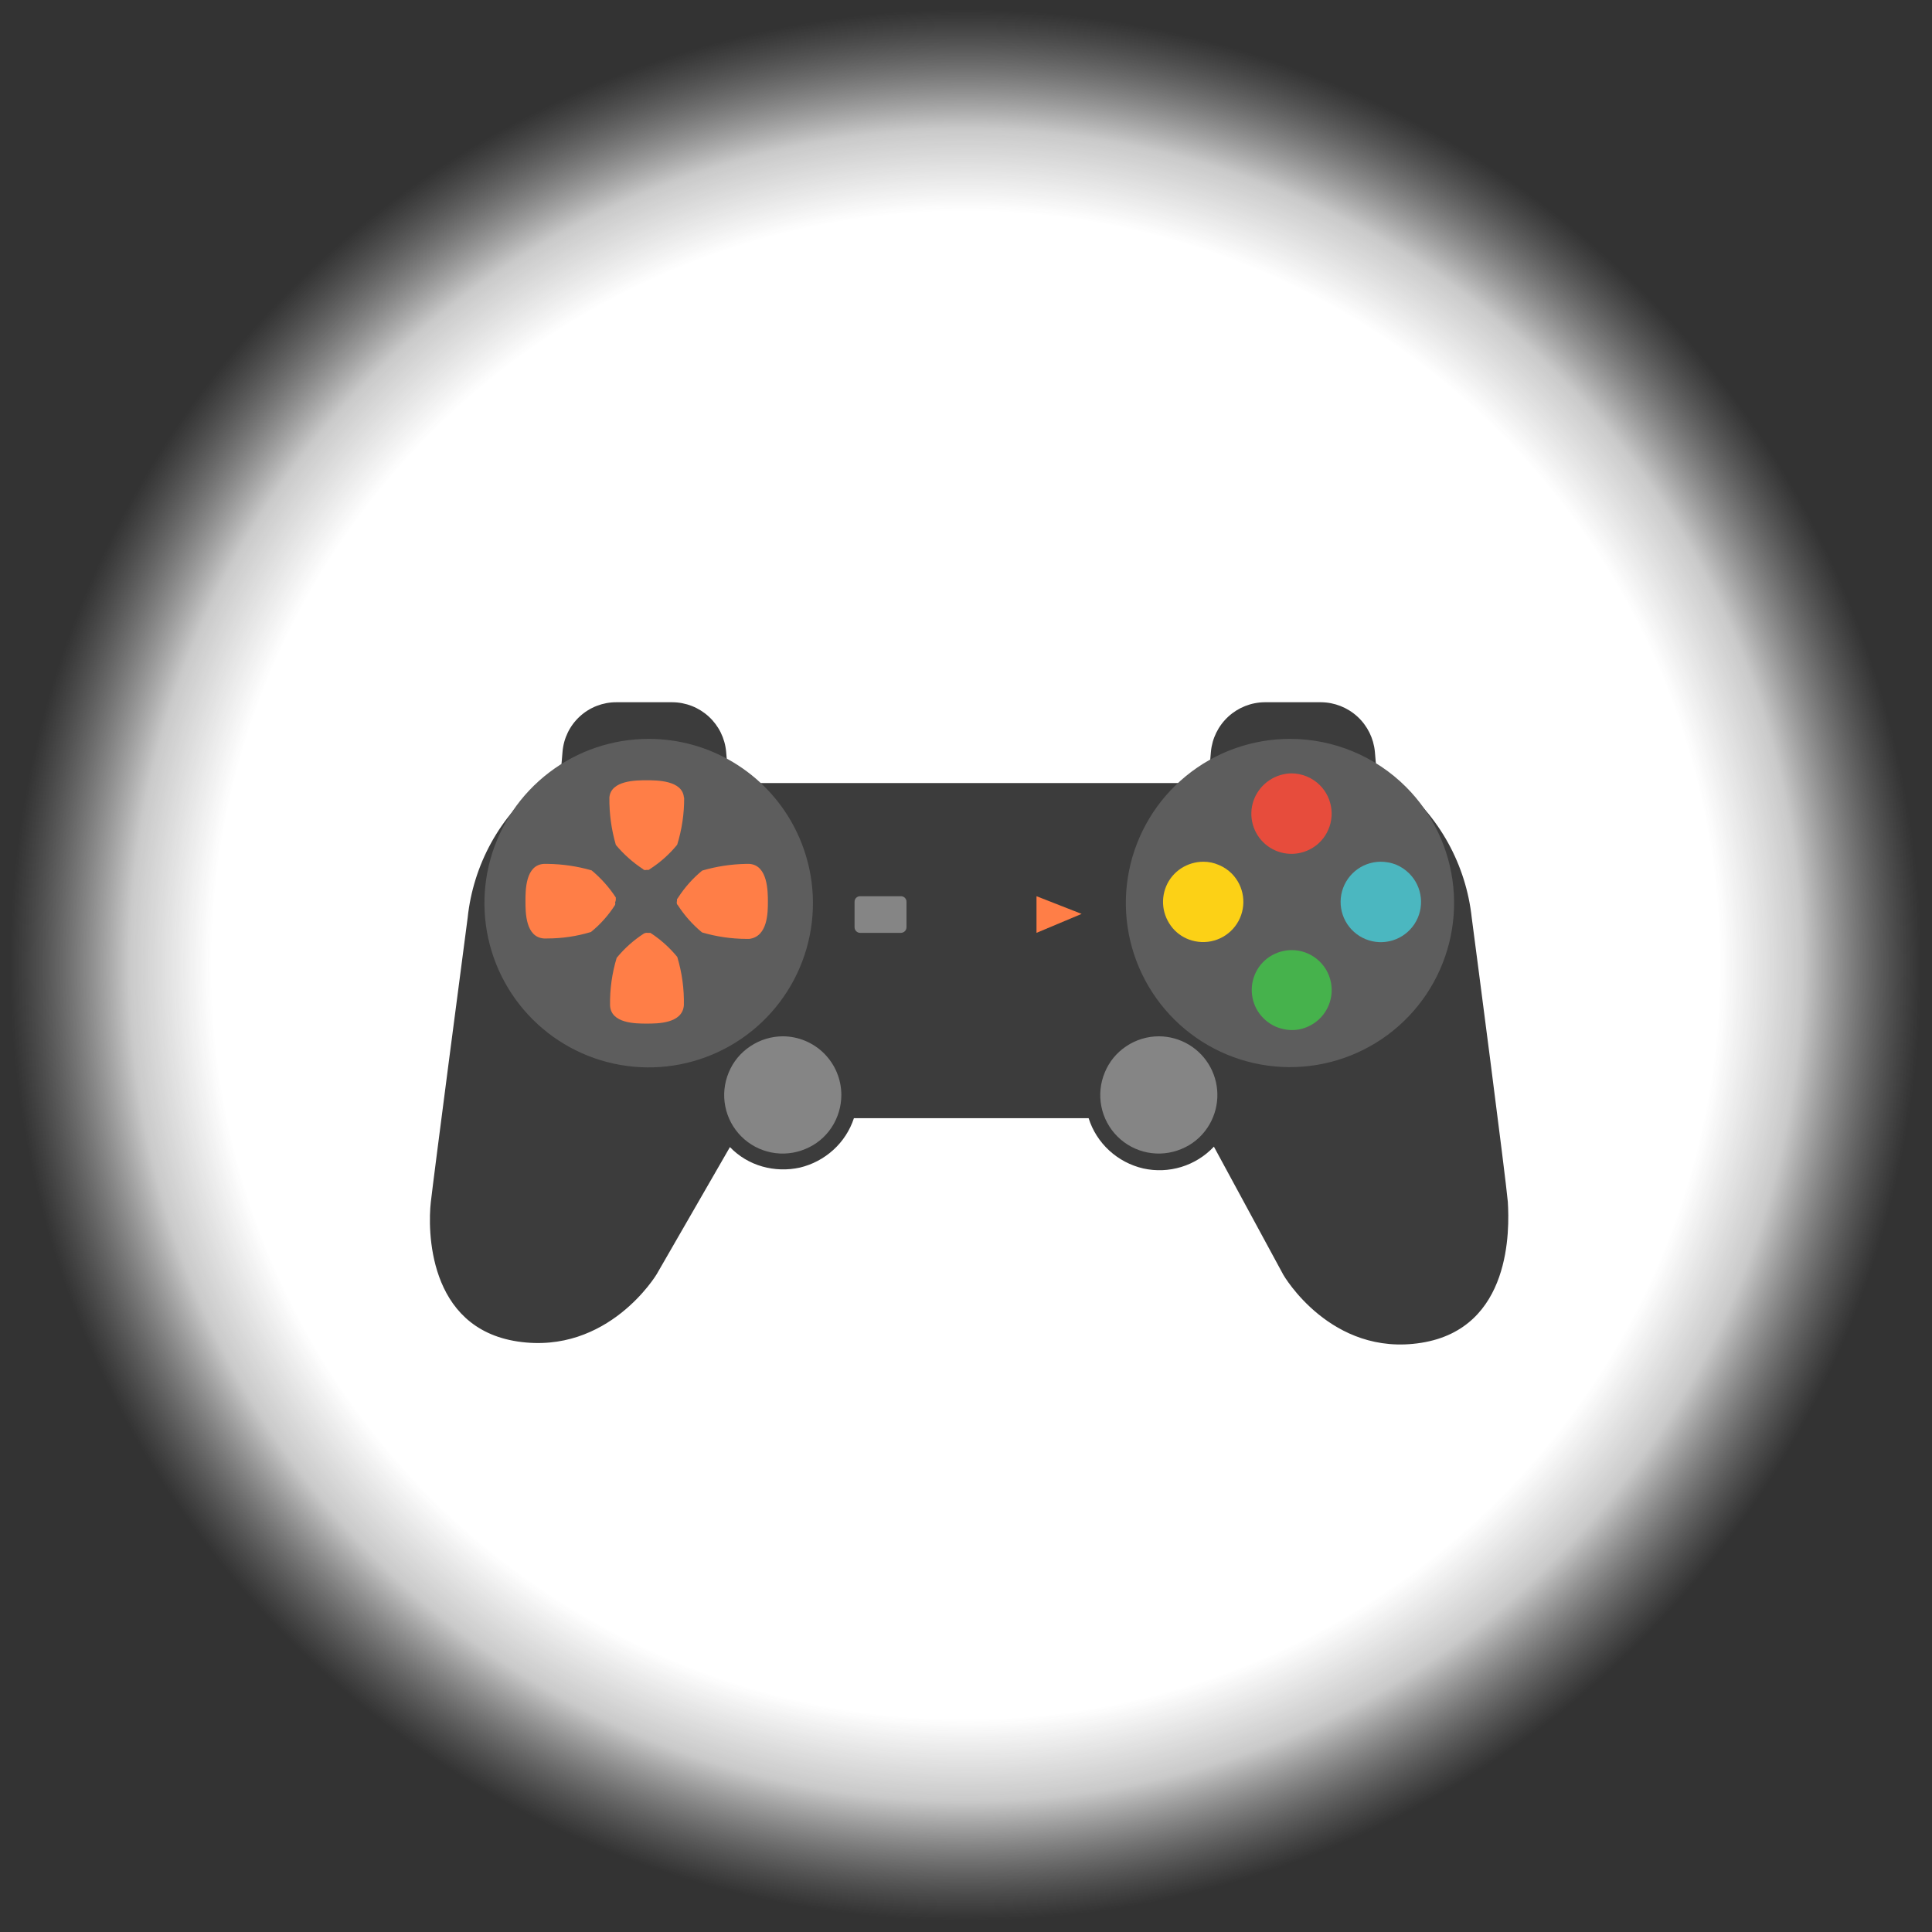 <svg width="329" height="329" viewBox="0 0 329 329" fill="none" xmlns="http://www.w3.org/2000/svg">
<rect x="0" y="0" width="329" height="329" fill="#333333" stroke="none"/>
<path d="M164.284 328.421C196.71 328.454 228.417 318.869 255.395 300.877C282.372 282.886 303.407 257.298 315.838 227.349C328.27 197.401 331.539 164.438 325.233 132.631C318.927 100.824 303.329 71.602 280.412 48.661C257.495 25.721 228.289 10.094 196.488 3.755C164.687 -2.583 131.721 0.654 101.76 13.055C71.799 25.457 46.19 46.465 28.171 73.425C10.153 100.384 0.535 132.082 0.535 164.508C0.535 207.952 17.782 249.619 48.486 280.354C79.19 311.089 120.84 328.378 164.284 328.421Z" fill="url(#paint0_radial)"/>
<path fill-rule="evenodd" clip-rule="evenodd" d="M256.775 204.734C256.371 200.22 251.391 162.086 250.623 156.287C250.141 151.803 248.769 147.46 246.586 143.514C244.407 139.576 241.456 136.118 237.909 133.348H92.307C88.764 136.118 85.817 139.576 83.645 143.514C81.471 147.462 80.108 151.805 79.637 156.287C78.866 162.086 73.867 200.256 73.361 204.734C72.854 209.212 72.711 226.132 88.156 228.444C103.6 230.756 111.822 216.993 111.822 216.993L124.3 195.338C125.811 196.907 127.711 198.046 129.806 198.641C131.897 199.234 134.103 199.297 136.225 198.825C138.343 198.317 140.299 197.281 141.91 195.815C143.524 194.35 144.731 192.491 145.412 190.42H185.381C186.05 192.531 187.261 194.429 188.893 195.925C190.524 197.42 192.512 198.469 194.667 198.972C196.824 199.454 199.07 199.365 201.182 198.715C203.295 198.065 205.202 196.876 206.716 195.265L218.549 217.103C218.549 217.103 226.623 231.123 242.039 228.664C257.454 226.205 257.039 209.248 256.771 204.734H256.775Z" fill="#3C3C3C"/>
<path fill-rule="evenodd" clip-rule="evenodd" d="M123.654 128.025C123.451 125.728 122.397 123.59 120.7 122.029C119.003 120.468 116.785 119.596 114.479 119.584H104.969C102.658 119.577 100.428 120.442 98.727 122.007C97.026 123.572 95.978 125.721 95.793 128.025L93.591 154.084C93.557 154.494 93.61 154.907 93.745 155.296C93.88 155.688 94.093 156.05 94.369 156.36C94.655 156.65 94.99 156.887 95.36 157.057C95.739 157.204 96.143 157.278 96.549 157.277H122.975C123.382 157.278 123.785 157.204 124.164 157.057C124.534 156.886 124.87 156.65 125.156 156.36C125.431 156.049 125.643 155.688 125.779 155.296C125.914 154.907 125.967 154.494 125.934 154.084L123.654 128.025ZM234.129 128.025C233.917 125.732 232.861 123.598 231.166 122.038C229.471 120.479 227.257 119.604 224.954 119.584H215.381C213.077 119.601 210.861 120.474 209.165 122.035C207.469 123.595 206.414 125.73 206.206 128.025L204.004 154.084C203.97 154.494 204.021 154.907 204.154 155.296C204.292 155.687 204.504 156.048 204.778 156.36C205.064 156.65 205.4 156.886 205.769 157.057C206.149 157.203 206.552 157.278 206.958 157.277H233.384C233.791 157.278 234.194 157.204 234.573 157.057C234.942 156.886 235.278 156.649 235.564 156.36C235.841 156.05 236.053 155.688 236.188 155.296C236.323 154.907 236.375 154.494 236.342 154.084L234.129 128.025Z" fill="#3C3C3C"/>
<path fill-rule="evenodd" clip-rule="evenodd" d="M219.706 125.824C213.238 125.816 206.967 128.05 201.962 132.148C196.958 136.245 193.529 141.951 192.261 148.293C190.993 154.636 191.964 161.222 195.008 166.928C198.053 172.635 202.982 177.109 208.956 179.588C214.93 182.067 221.579 182.397 227.769 180.522C233.959 178.648 239.307 174.684 242.902 169.307C246.497 163.931 248.116 157.473 247.483 151.037C246.849 144.6 244.003 138.582 239.429 134.009C234.197 128.777 227.104 125.834 219.706 125.824ZM110.479 125.824C104.359 125.821 98.406 127.826 93.535 131.53C88.663 135.234 85.141 140.434 83.508 146.332C81.875 152.23 82.222 158.501 84.495 164.183C86.767 169.865 90.841 174.645 96.091 177.79C101.341 180.935 107.477 182.272 113.56 181.595C119.642 180.917 125.335 178.264 129.765 174.042C134.194 169.819 137.117 164.26 138.085 158.217C139.052 152.174 138.011 145.98 135.121 140.586C132.734 136.126 129.181 132.397 124.841 129.797C120.501 127.197 115.537 125.824 110.479 125.824Z" fill="#5D5D5D"/>
<path d="M204.914 146.744C203.565 146.748 202.245 147.143 201.116 147.882C199.986 148.622 199.104 149.683 198.583 150.928C198.062 152.181 197.92 153.56 198.176 154.893C198.441 156.221 199.085 157.445 200.029 158.416C200.978 159.375 202.192 160.027 203.516 160.288C204.955 160.581 206.45 160.404 207.781 159.783C209.112 159.162 210.208 158.129 210.907 156.838C211.606 155.546 211.871 154.064 211.664 152.61C211.457 151.156 210.788 149.808 209.755 148.763C209.126 148.132 208.377 147.633 207.553 147.295C206.722 146.928 205.823 146.74 204.914 146.744Z" fill="#FCD116"/>
<path d="M235.047 146.744C233.465 146.766 231.94 147.335 230.73 148.354C229.52 149.373 228.7 150.78 228.409 152.335C228.119 153.89 228.376 155.497 229.136 156.884C229.896 158.271 231.113 159.353 232.58 159.944C234.047 160.536 235.674 160.601 237.184 160.13C238.694 159.658 239.994 158.678 240.863 157.357C241.733 156.035 242.118 154.454 241.953 152.881C241.789 151.307 241.085 149.84 239.961 148.727C239.312 148.083 238.544 147.572 237.7 147.222C236.853 146.898 235.953 146.736 235.047 146.744Z" fill="#4BB7C0"/>
<path d="M219.962 161.793C218.619 161.797 217.307 162.192 216.185 162.931C215.062 163.67 214.188 164.732 213.678 165.977C213.163 167.218 213.027 168.585 213.289 169.904C213.543 171.228 214.192 172.443 215.15 173.391C216.097 174.348 217.309 174.999 218.629 175.263C219.946 175.547 221.319 175.419 222.56 174.896C224.018 174.295 225.222 173.207 225.966 171.817C226.711 170.428 226.95 168.823 226.644 167.277C226.337 165.731 225.504 164.338 224.285 163.338C223.066 162.338 221.538 161.792 219.962 161.793Z" fill="#46B24C"/>
<path d="M219.962 131.695C218.611 131.709 217.293 132.116 216.168 132.865C215.044 133.614 214.161 134.674 213.628 135.916C213.1 137.167 212.956 138.546 213.216 139.878C213.475 141.21 214.126 142.435 215.085 143.396C216.043 144.357 217.266 145.011 218.598 145.273C219.929 145.536 221.309 145.396 222.561 144.871C223.815 144.355 224.885 143.473 225.629 142.339C226.5 141.022 226.89 139.445 226.733 137.873C226.576 136.302 225.881 134.833 224.767 133.714C223.488 132.442 221.765 131.718 219.962 131.695Z" fill="#E74C3C"/>
<path fill-rule="evenodd" clip-rule="evenodd" d="M127.618 147.112H127.035C124.51 147.159 122.004 147.541 119.58 148.249C117.976 149.567 116.588 151.127 115.466 152.874L115.286 153.131C115.271 153.228 115.271 153.327 115.286 153.424C115.231 153.604 115.231 153.796 115.286 153.975L115.437 154.158C116.564 155.901 117.951 157.461 119.551 158.783C121.982 159.497 124.501 159.868 127.035 159.884H127.596C130.764 159.48 130.764 155.333 130.764 153.571C130.764 151.81 130.753 147.332 127.618 147.112ZM115.341 162.967C114.033 161.368 112.485 159.982 110.753 158.856H110.25C110.024 158.83 109.794 158.882 109.601 159.003C107.868 160.128 106.32 161.515 105.013 163.114C104.221 165.731 103.841 168.455 103.886 171.188C104.004 174.308 108.265 174.308 110.126 174.308C111.987 174.308 116.218 174.308 116.457 171.188C116.518 168.406 116.139 165.631 115.334 162.967H115.341ZM104.866 153.021C104.874 152.96 104.874 152.898 104.866 152.837C103.731 151.097 102.34 149.538 100.741 148.213C98.315 147.516 95.807 147.146 93.283 147.112H92.618C89.48 147.295 89.481 151.589 89.481 153.461C89.481 155.333 89.48 159.59 92.618 159.811H93.18C95.706 159.813 98.217 159.442 100.634 158.709C102.247 157.4 103.636 155.838 104.749 154.085C104.786 153.94 104.786 153.789 104.749 153.644C104.846 153.452 104.887 153.236 104.866 153.021ZM116.464 135.807C116.226 132.871 111.821 132.871 110.104 132.871C108.386 132.871 104.011 132.871 103.772 135.807C103.74 138.538 104.111 141.259 104.874 143.882C106.201 145.472 107.755 146.857 109.487 147.993C109.541 148.059 109.612 148.109 109.693 148.139C109.812 148.179 109.94 148.179 110.06 148.139H110.463L110.731 147.956C112.466 146.834 114.014 145.447 115.319 143.845C116.124 141.242 116.524 138.531 116.505 135.807H116.464Z" fill="#FF7E47"/>
<path fill-rule="evenodd" clip-rule="evenodd" d="M197.353 176.473C195.376 176.473 193.443 177.061 191.8 178.161C190.153 179.249 188.873 180.81 188.13 182.638C187.368 184.462 187.166 186.47 187.549 188.409C187.931 190.347 188.882 192.128 190.279 193.525C191.677 194.921 193.458 195.871 195.397 196.253C197.336 196.634 199.344 196.431 201.167 195.668C202.995 194.926 204.555 193.646 205.641 191.998C206.638 190.495 207.21 188.749 207.297 186.947C207.383 185.145 206.979 183.354 206.13 181.762C205.28 180.171 204.016 178.838 202.471 177.907C200.926 176.976 199.157 176.48 197.353 176.473ZM133.333 176.473C131.357 176.474 129.426 177.061 127.784 178.161C126.129 179.246 124.841 180.807 124.091 182.638C123.329 184.462 123.126 186.471 123.509 188.41C123.892 190.349 124.843 192.131 126.241 193.528C127.639 194.925 129.421 195.874 131.361 196.255C133.3 196.637 135.309 196.432 137.132 195.668C138.96 194.925 140.52 193.645 141.606 191.998C142.697 190.342 143.276 188.402 143.272 186.419C143.258 183.787 142.206 181.266 140.346 179.404C138.485 177.542 135.965 176.489 133.333 176.473Z" fill="#858585"/>
<path d="M153.42 152.617H146.469C146.343 152.616 146.219 152.639 146.103 152.687C145.987 152.734 145.881 152.805 145.793 152.894C145.705 152.983 145.635 153.089 145.589 153.205C145.542 153.321 145.519 153.446 145.522 153.572V157.902C145.523 158.154 145.622 158.395 145.8 158.573C145.977 158.752 146.217 158.854 146.469 158.857H153.42C153.672 158.854 153.912 158.752 154.089 158.573C154.266 158.395 154.366 158.154 154.367 157.902V153.572C154.37 153.446 154.347 153.321 154.3 153.205C154.254 153.089 154.184 152.983 154.096 152.894C154.007 152.805 153.902 152.734 153.786 152.687C153.67 152.639 153.546 152.616 153.42 152.617Z" fill="#858585"/>
<path fill-rule="evenodd" clip-rule="evenodd" d="M176.506 152.617V158.856L184.191 155.627L176.506 152.617Z" fill="#FF7E47"/>
<defs>
<radialGradient id="paint0_radial" cx="0" cy="0" r="1" gradientUnits="userSpaceOnUse" gradientTransform="translate(164.431 164.361) scale(163.914)">
<stop stop-color="white"/>
<stop offset="0.789" stop-color="white"/>
<stop offset="0.875" stop-color="#EFEFEF" stop-opacity="0.8"/>
<stop offset="1" stop-color="#B0B0B0" stop-opacity="0"/>
</radialGradient>
</defs>
</svg>
